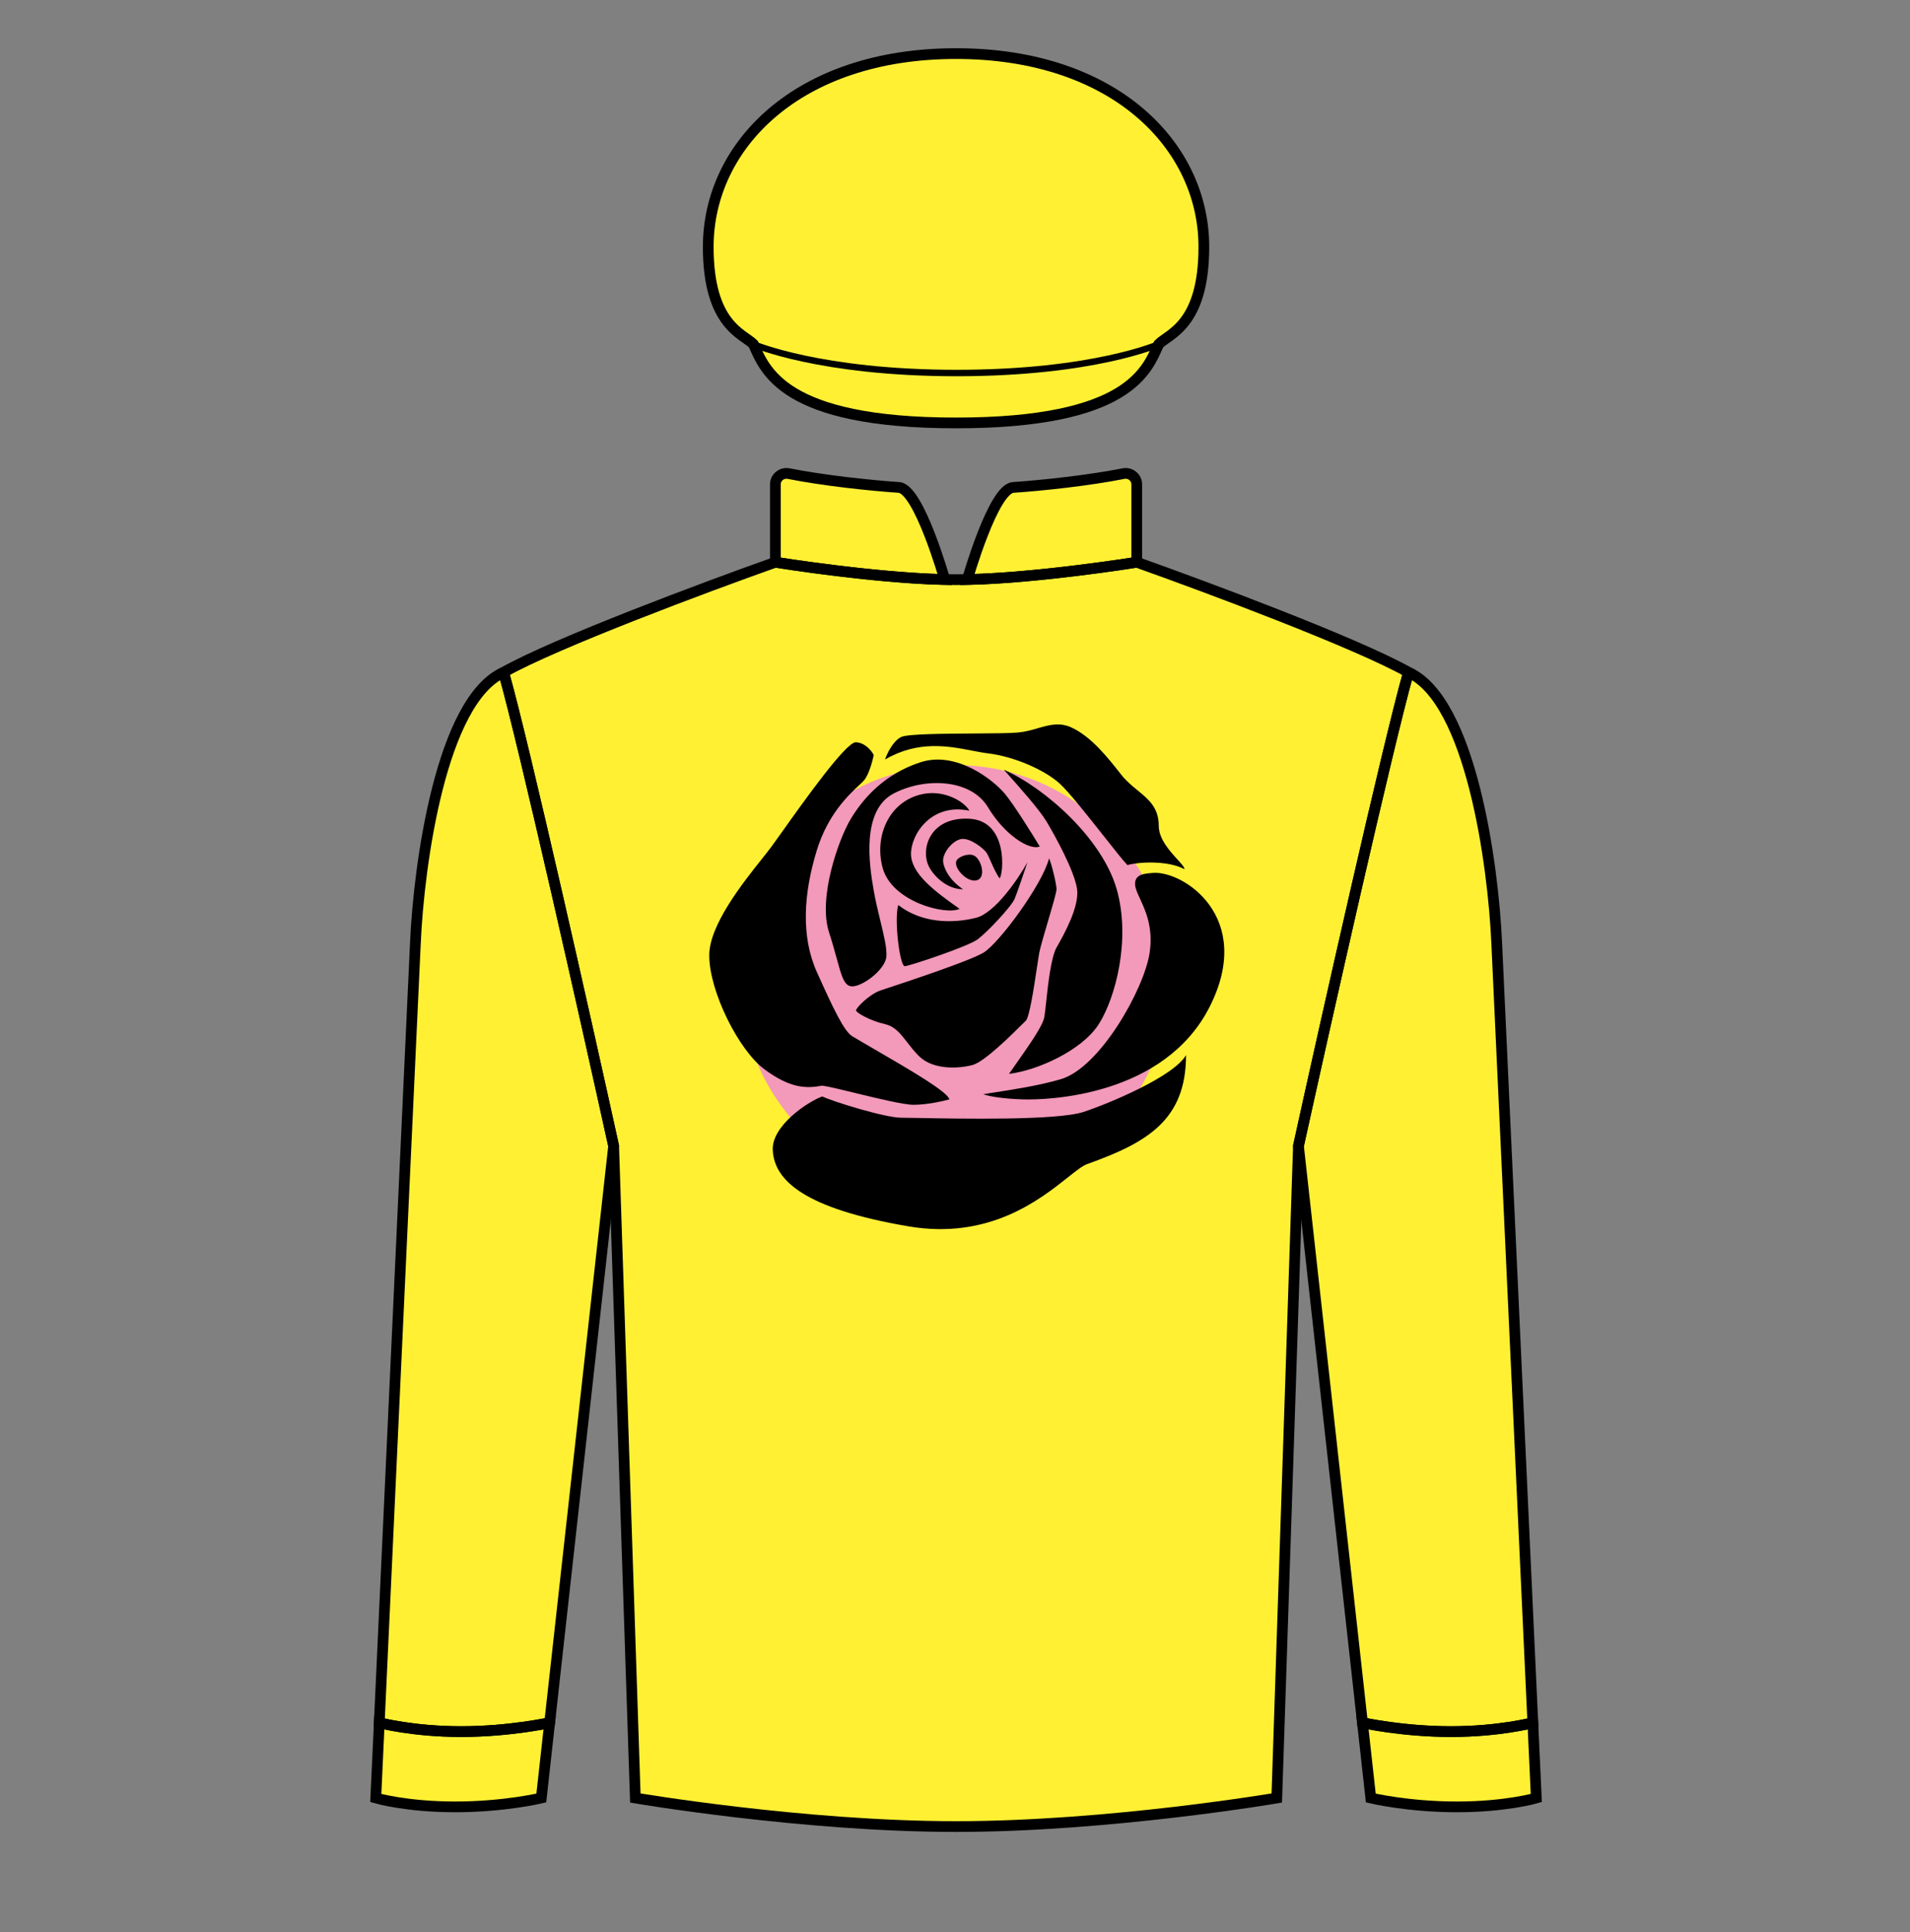 
<svg width="89" height="90" xmlns="http://www.w3.org/2000/svg" fill="none" viewBox="0 0 89 90">

  

<rect x="0" y="0" width="89" height="90" fill="#808080" stroke="none"/>

  

<path d="M36.13 26.19C36.13 26.19 41.171 27.003 44.549 27.003C47.926 27.003 52.968 26.19 52.968 26.19C56.179 27.329 63.207 29.95 65.631 31.317C64.637 34.859 61.798 47.502 60.504 53.38L59.494 83.755C59.494 83.755 51.688 85.085 44.549 85.085C37.41 85.085 29.604 83.755 29.604 83.755L28.594 53.38C27.299 47.502 24.461 34.859 23.467 31.317C25.891 29.95 32.919 27.329 36.13 26.19Z" fill="#fff034"/>
<path d="M36.13 22.561V26.19C36.13 26.19 40.672 26.923 44.023 26.997C44.023 26.997 42.822 22.769 41.889 22.706C40.518 22.614 38.342 22.378 36.749 22.062C36.432 21.999 36.13 22.238 36.13 22.561Z" fill="#fff034"/>
<path d="M52.968 22.561V26.19C52.968 26.19 48.425 26.923 45.075 26.997C45.075 26.997 46.276 22.769 47.209 22.706C48.58 22.614 50.756 22.378 52.349 22.062C52.666 21.999 52.968 22.238 52.968 22.561Z" fill="#fff034"/><circle cx="44.5" cy="45.638" r="10" fill="#f399b9"/>
  <path fill-rule="evenodd" clip-rule="evenodd" d="M41.24 35.38C41.33 35.111 41.605 34.525 41.985 34.334C42.279 34.187 43.928 34.177 45.374 34.168C46.264 34.162 47.077 34.157 47.45 34.121C47.786 34.088 48.085 34.002 48.367 33.92C48.908 33.765 49.391 33.626 49.968 33.907C50.847 34.334 51.562 35.213 52.251 36.092C52.48 36.384 52.75 36.605 53.008 36.816C53.525 37.239 53.995 37.623 53.995 38.472C53.995 39.078 54.505 39.64 54.86 40.03C55.049 40.237 55.193 40.396 55.193 40.488C54.373 40.049 52.945 40.166 52.534 40.298C52.336 40.091 51.91 39.552 51.425 38.937L51.425 38.937L51.425 38.937C50.684 38 49.804 36.885 49.374 36.496C48.661 35.853 47.236 35.237 46.048 35.095C45.816 35.067 45.565 35.018 45.297 34.967C44.188 34.752 42.783 34.481 41.24 35.38ZM52.033 41.417C51.365 39.082 48.732 36.722 46.774 35.853C47.523 36.688 48.428 37.71 48.767 38.272C49.167 38.937 50.077 40.596 50.188 41.417C50.3 42.238 49.585 43.515 49.231 44.14C48.972 44.598 48.835 45.867 48.745 46.7V46.7L48.745 46.7V46.7C48.712 47.006 48.685 47.253 48.661 47.379C48.582 47.795 48.024 48.588 47.298 49.621L47.298 49.622L47.297 49.623C47.206 49.753 47.112 49.886 47.016 50.023C48.334 49.866 50.417 48.935 51.199 47.708C51.98 46.482 52.701 43.752 52.033 41.417ZM48.883 39.984C49.013 40.27 49.231 41.203 49.231 41.417C49.231 41.56 49.031 42.24 48.828 42.927L48.828 42.927L48.828 42.927L48.828 42.927C48.654 43.519 48.478 44.115 48.428 44.375C48.401 44.517 48.362 44.777 48.315 45.09L48.315 45.09C48.176 46.011 47.969 47.388 47.799 47.548C47.767 47.577 47.709 47.636 47.63 47.714L47.63 47.714C47.142 48.199 45.876 49.459 45.323 49.609C44.68 49.783 43.478 49.85 42.819 49.194C42.596 48.972 42.423 48.748 42.264 48.542L42.264 48.542C41.954 48.143 41.7 47.814 41.24 47.708C40.544 47.548 39.888 47.173 39.888 47.066C39.888 46.959 40.49 46.316 41.053 46.129C41.103 46.112 41.178 46.087 41.273 46.056C42.225 45.742 45.186 44.765 45.831 44.375C46.541 43.947 48.562 41.229 48.883 39.984ZM47.876 40.166C47.447 40.938 46.365 42.535 45.471 42.756C44.352 43.032 42.942 43.001 41.855 42.158C41.655 42.848 41.931 45.024 42.161 45.008C42.391 44.993 45.118 44.089 45.563 43.752C46.007 43.415 47.126 42.235 47.279 41.867C47.401 41.573 47.728 40.611 47.876 40.166ZM44.237 51.212C43.935 51.296 43.18 51.464 42.57 51.464C42.111 51.464 40.886 51.166 39.848 50.914L39.848 50.914L39.848 50.913L39.848 50.913C39.164 50.747 38.562 50.601 38.315 50.572C37.548 50.715 36.81 50.691 35.62 49.811C34.429 48.93 33.049 46.193 33.049 44.502C33.049 43.093 34.605 41.137 35.509 40.002C35.688 39.776 35.842 39.583 35.953 39.432C36.065 39.28 36.235 39.041 36.443 38.749L36.443 38.749C37.471 37.304 39.425 34.557 39.88 34.576C40.319 34.596 40.618 34.981 40.714 35.172C40.656 35.454 40.486 36.085 40.266 36.345C40.217 36.403 40.135 36.48 40.03 36.578C39.547 37.028 38.579 37.932 38.065 39.596C37.44 41.621 37.315 43.622 38.065 45.285C38.815 46.948 39.325 48.04 39.716 48.273C40.05 48.473 40.436 48.697 40.84 48.931L40.84 48.931L40.84 48.931L40.84 48.931C42.383 49.827 44.173 50.866 44.237 51.212ZM47.685 51.212C46.786 51.186 46.131 51.082 45.817 50.973C45.927 50.95 46.127 50.92 46.386 50.88C47.146 50.764 48.418 50.57 49.435 50.27C51.254 49.732 53.301 46.092 53.565 44.407C53.75 43.229 53.381 42.429 53.12 41.863C53.008 41.619 52.916 41.419 52.896 41.25C52.835 40.735 53.313 40.696 53.627 40.671L53.628 40.671C53.656 40.668 53.683 40.666 53.708 40.664C55.088 40.532 58.488 42.689 56.373 46.885C54.259 51.08 48.808 51.245 47.685 51.212ZM41.997 52.066C41.238 52.066 38.811 51.313 38.315 51.075C37.65 51.313 35.955 52.439 36.008 53.571C36.074 54.987 37.477 56.3 42.333 57.126C46.082 57.763 48.446 55.887 49.76 54.845C50.148 54.537 50.444 54.302 50.657 54.226C53.454 53.227 55.265 52.178 55.265 49.15C54.687 50.152 51.642 51.419 50.479 51.799C49.255 52.199 44.753 52.115 42.793 52.078H42.793H42.793H42.793C42.425 52.072 42.147 52.066 41.997 52.066ZM46.812 36.962C47.227 37.455 48.076 38.814 48.449 39.432C47.97 39.628 46.812 38.898 46.034 37.6C45.255 36.303 43.14 36.184 41.643 36.962C40.146 37.74 40.486 40.215 40.714 41.492C40.803 41.994 40.92 42.475 41.026 42.912L41.026 42.912C41.19 43.587 41.328 44.158 41.304 44.545C41.264 45.184 40.106 46.022 39.648 45.943C39.327 45.887 39.211 45.462 38.994 44.668C38.9 44.324 38.786 43.911 38.63 43.428C38.111 41.831 39.069 39.097 39.648 38.139C40.226 37.181 41.224 36.044 42.901 35.505C44.577 34.966 46.293 36.345 46.812 36.962ZM45.172 37.764C44.891 37.291 44.01 36.847 43.16 36.962C41.51 37.184 40.697 38.874 41.133 40.442C41.569 42.01 44.077 42.646 44.713 42.336C43.515 41.492 42.465 40.693 42.45 39.791C42.435 38.889 43.382 37.389 45.172 37.764ZM43.264 40.324C43.441 40.715 44.056 41.424 44.874 41.424C44.12 40.915 43.944 40.3 43.944 40.093C43.944 39.687 44.417 39.125 44.817 39.081C45.216 39.036 45.832 39.521 45.965 39.716C46.019 39.795 46.089 39.951 46.169 40.131L46.169 40.131L46.169 40.131C46.287 40.396 46.428 40.712 46.577 40.915C46.755 40.753 47.006 38.238 45.172 38.139C43.337 38.041 42.901 39.525 43.264 40.324ZM44.569 40.093C44.66 39.906 45.117 39.733 45.38 39.852C45.708 40.002 45.931 40.771 45.604 40.967C45.163 41.232 44.401 40.442 44.569 40.093Z" fill="#000000"/>
  
<path d="M21.211 84.168C23.51 84.168 25.223 83.755 25.223 83.755L25.612 80.248C25.612 80.248 23.732 80.662 21.487 80.662C19.242 80.662 17.673 80.248 17.673 80.248L17.51 83.755C17.51 83.755 18.913 84.168 21.211 84.168Z" fill="#fff034"/>
<path d="M67.887 84.168C65.588 84.168 63.875 83.755 63.875 83.755L63.486 80.248C63.486 80.248 65.366 80.662 67.611 80.662C69.856 80.662 71.425 80.248 71.425 80.248L71.587 83.755C71.587 83.755 70.185 84.168 67.887 84.168Z" fill="#fff034"/>
<path d="M28.594 53.38C27.299 47.502 24.461 34.859 23.467 31.317C20.561 32.622 19.515 40.269 19.356 43.929L17.673 80.248C17.673 80.248 19.242 80.662 21.487 80.662C23.732 80.662 25.612 80.248 25.612 80.248L28.594 53.38Z" fill="#fff034"/>
<path d="M60.504 53.38C61.799 47.502 64.637 34.859 65.631 31.317C68.537 32.622 69.582 40.269 69.742 43.929L71.425 80.248C71.425 80.248 69.856 80.662 67.611 80.662C65.366 80.662 63.486 80.248 63.486 80.248L60.504 53.38Z" fill="#fff034"/>
<path d="M35.106 16.032C35.646 17.219 36.455 19.701 44.549 19.701C52.643 19.701 53.452 17.219 53.992 16.032C54.481 15.543 56.096 15.136 56.096 11.5C56.096 6.8 51.941 2.497 44.549 2.497C37.157 2.497 33.002 6.8 33.002 11.5C33.002 15.136 34.617 15.543 35.106 16.032Z" fill="#fff034"/>
<path d="M33.002 11.5C33.002 15.136 34.617 15.543 35.106 16.032C35.106 16.032 38.201 17.376 44.58 17.376C50.959 17.376 53.992 16.032 53.992 16.032C54.481 15.543 56.096 15.136 56.096 11.5C56.096 6.797 51.941 2.504 44.549 2.504C37.157 2.504 33.002 6.797 33.002 11.5Z" fill="#fff034"/>
<path d="M36.13 26.19C36.13 26.19 41.171 27.003 44.549 27.003C47.926 27.003 52.968 26.19 52.968 26.19C56.179 27.329 63.207 29.95 65.631 31.317C64.637 34.859 61.798 47.502 60.504 53.38L59.494 83.755C59.494 83.755 51.688 85.085 44.549 85.085C37.41 85.085 29.604 83.755 29.604 83.755L28.594 53.38C27.299 47.502 24.461 34.859 23.467 31.317C25.891 29.95 32.919 27.329 36.13 26.19Z" stroke="black" stroke-width="0.5"/>
<path d="M36.13 22.561V26.19C36.13 26.19 40.672 26.923 44.023 26.997C44.023 26.997 42.822 22.769 41.889 22.706C40.518 22.614 38.342 22.378 36.749 22.062C36.432 21.999 36.13 22.238 36.13 22.561Z" stroke="black" stroke-width="0.5"/>
<path d="M52.968 22.561V26.19C52.968 26.19 48.425 26.923 45.075 26.997C45.075 26.997 46.276 22.769 47.209 22.706C48.58 22.614 50.756 22.378 52.349 22.062C52.666 21.999 52.968 22.238 52.968 22.561Z" stroke="black" stroke-width="0.5"/>
<path d="M28.594 53.38C27.299 47.502 24.461 34.859 23.467 31.317C20.561 32.622 19.515 40.269 19.356 43.929L17.673 80.248C17.673 80.248 19.242 80.662 21.487 80.662C23.732 80.662 25.612 80.248 25.612 80.248L28.594 53.38Z" stroke="black" stroke-width="0.5"/>
<path d="M60.504 53.38C61.799 47.502 64.637 34.859 65.631 31.317C68.537 32.622 69.582 40.269 69.742 43.929L71.425 80.248C71.425 80.248 69.856 80.662 67.611 80.662C65.366 80.662 63.486 80.248 63.486 80.248L60.504 53.38Z" stroke="black" stroke-width="0.5"/>
<path d="M21.211 84.168C23.51 84.168 25.223 83.755 25.223 83.755L25.612 80.248C25.612 80.248 23.732 80.662 21.487 80.662C19.242 80.662 17.673 80.248 17.673 80.248L17.51 83.755C17.51 83.755 18.913 84.168 21.211 84.168Z" stroke="black" stroke-width="0.5"/>
<path d="M67.887 84.168C65.588 84.168 63.875 83.755 63.875 83.755L63.486 80.248C63.486 80.248 65.366 80.662 67.611 80.662C69.856 80.662 71.425 80.248 71.425 80.248L71.587 83.755C71.587 83.755 70.185 84.168 67.887 84.168Z" stroke="black" stroke-width="0.5"/>
<path d="M35.106 16.032C35.646 17.219 36.455 19.701 44.549 19.701C52.643 19.701 53.452 17.219 53.992 16.032C54.481 15.543 56.096 15.136 56.096 11.5C56.096 6.8 51.941 2.497 44.549 2.497C37.157 2.497 33.002 6.8 33.002 11.5C33.002 15.136 34.617 15.543 35.106 16.032Z" stroke="black" stroke-width="0.5"/>
<path d="M33.002 11.5C33.002 15.136 34.617 15.543 35.106 16.032C35.106 16.032 38.201 17.376 44.58 17.376C50.959 17.376 53.992 16.032 53.992 16.032C54.481 15.543 56.096 15.136 56.096 11.5C56.096 6.797 51.941 2.504 44.549 2.504C37.157 2.504 33.002 6.797 33.002 11.5Z" stroke="black" stroke-width="0.3"/>

</svg>
    
